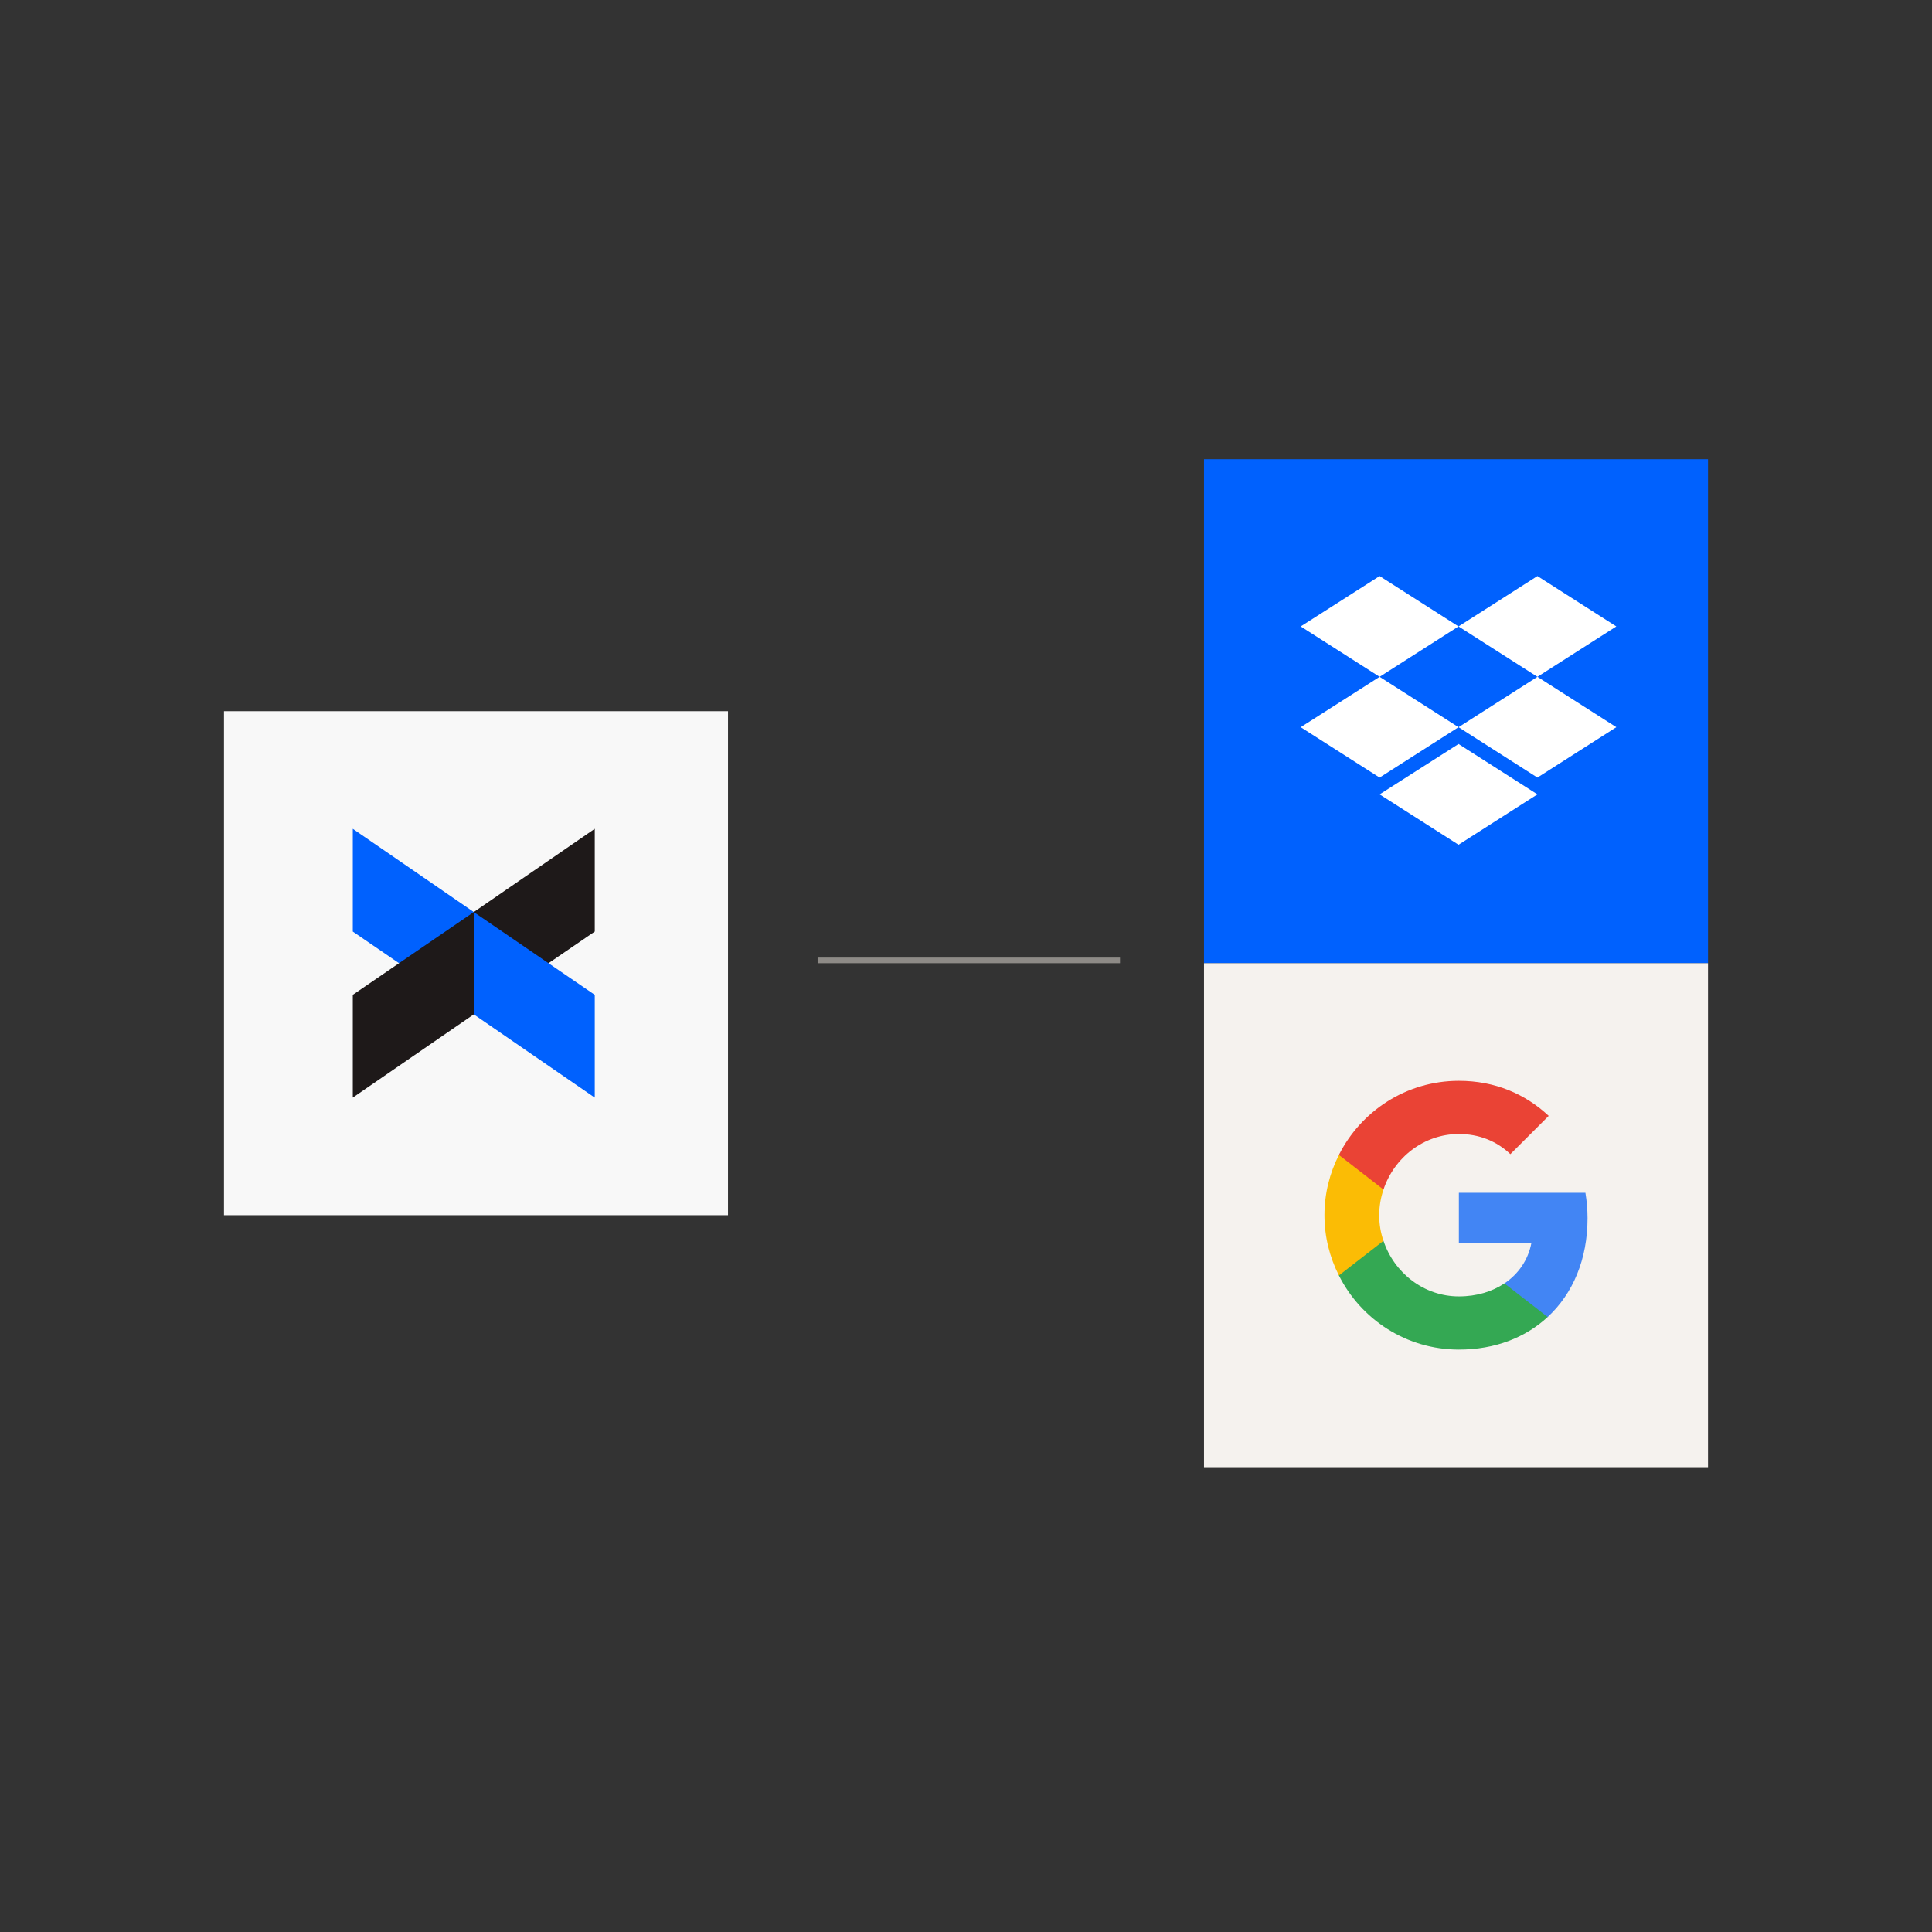 <svg xmlns="http://www.w3.org/2000/svg" width="1440" height="1440" viewBox="0 0 1440 1440" fill="none"><rect x="0" y="0" width="1440" height="1440" fill="#333333" stroke="none"/><path d="M542.609 530.087H166.957V905.739H542.609V530.087Z" fill="#F8F8F8"></path><path d="M262.957 694.335L353.126 756.024V679.78L262.957 617.739V694.335Z" fill="#0061FE"></path><path d="M443.295 617.743L353.126 679.784V756.024L443.295 694.335V617.743Z" fill="#1E1919"></path><path d="M443.295 741.491L353.126 679.802V756.046L443.295 818.087V741.491Z" fill="#0061FE"></path><path d="M262.957 818.083L353.126 756.042V679.802L262.957 741.491V818.083Z" fill="#1E1919"></path><path d="M1273.04 342.261H897.392V717.913H1273.04V342.261Z" fill="#0061FE"></path><path d="M1028.28 429.358L969.473 466.906L1028.28 504.459L1087.09 466.906L1145.9 504.459L1204.71 466.906L1145.9 429.358L1087.09 466.906L1028.28 429.358Z" fill="white"></path><path d="M1028.28 579.556L969.473 542.008L1028.28 504.459L1087.09 542.008L1028.28 579.556Z" fill="white"></path><path d="M1087.1 542.008L1145.9 504.459L1204.71 542.008L1145.9 579.556L1087.1 542.008Z" fill="white"></path><path d="M1087.1 629.622L1028.28 592.074L1087.1 554.525L1145.9 592.074L1087.1 629.622Z" fill="white"></path><path d="M1273.04 717.913H897.392V1093.57H1273.04V717.913Z" fill="#F5F2EE"></path><g clip-path="url(#clip0_161_37521)"><path d="M1183.26 907.993C1183.26 901.398 1182.68 895.137 1181.68 889.043H1087.35V926.692H1141.36C1138.94 939.047 1131.84 949.482 1121.32 956.577V981.621H1153.54C1172.41 964.174 1183.26 938.463 1183.26 907.993Z" fill="#4285F4"></path><path d="M1087.35 1005.91C1114.39 1005.91 1137.02 996.898 1153.54 981.621L1121.32 956.578C1112.31 962.588 1100.87 966.261 1087.35 966.261C1061.22 966.261 1039.1 948.647 1031.17 924.856H997.941V950.651C1014.39 983.374 1048.2 1005.91 1087.35 1005.91Z" fill="#34A853"></path><path d="M1031.17 924.856C1029.08 918.846 1027.99 912.418 1027.99 905.74C1027.99 899.061 1029.16 892.634 1031.17 886.623V860.828H997.942C991.096 874.352 987.173 889.545 987.173 905.74C987.173 921.934 991.096 937.127 997.942 950.651L1031.17 924.856Z" fill="#FBBC05"></path><path d="M1087.35 845.217C1102.12 845.217 1115.31 850.31 1125.75 860.243L1154.3 831.694C1137.02 815.499 1114.39 805.565 1087.35 805.565C1048.2 805.565 1014.39 828.104 997.941 860.828L1031.17 886.623C1039.1 862.831 1061.22 845.217 1087.35 845.217Z" fill="#EA4335"></path></g><line x1="609.391" y1="715.826" x2="834.783" y2="715.826" stroke="#8E8B87" stroke-width="4.174"></line><defs><clipPath id="clip0_161_37521"><rect width="200.348" height="200.348" fill="white" transform="translate(985.044 805.565)"></rect></clipPath></defs></svg>